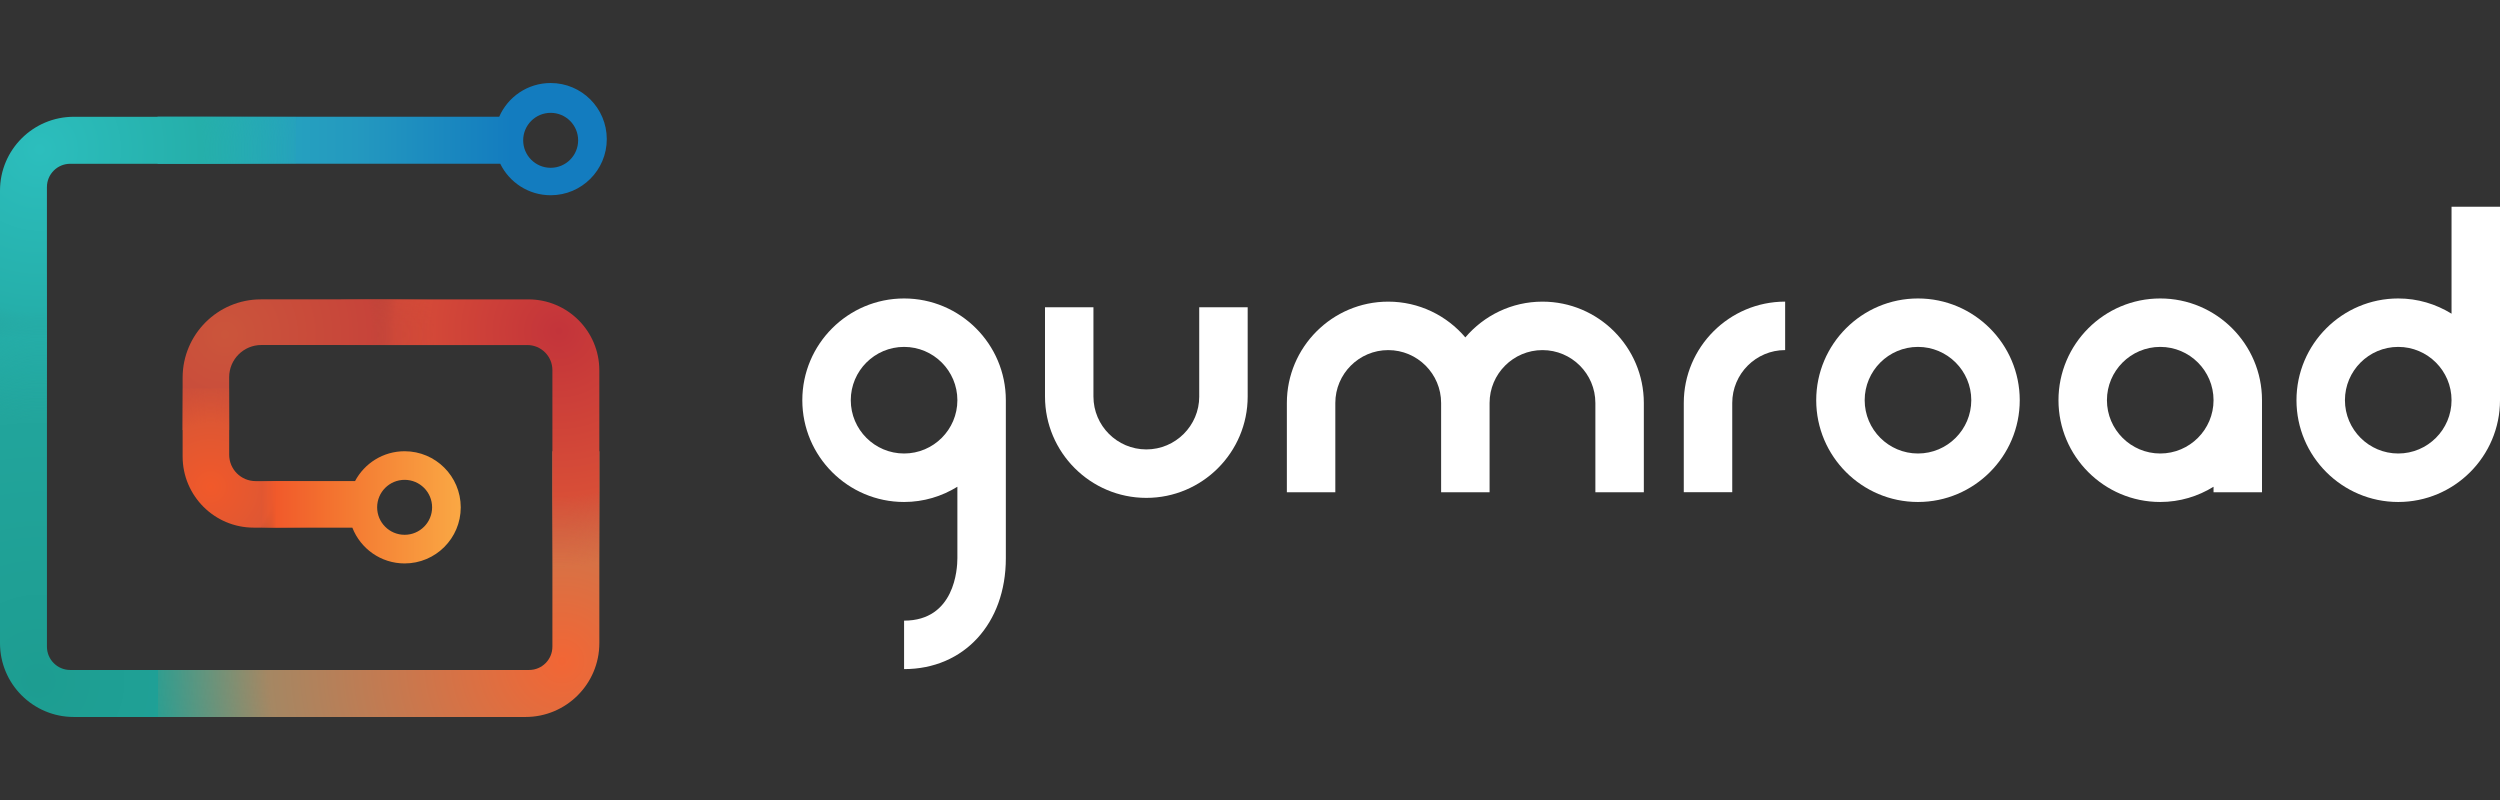 <?xml version="1.0" encoding="utf-8"?>
<!-- Generator: Adobe Illustrator 20.1.0, SVG Export Plug-In . SVG Version: 6.00 Build 0)  -->
<svg version="1.1" id="logos" xmlns="http://www.w3.org/2000/svg" xmlns:xlink="http://www.w3.org/1999/xlink" x="0px" y="0px"
	 viewBox="0 0 125 40" enable-background="new 0 0 125 40" xml:space="preserve">
<rect x="0" y="0" width="125" height="40" fill="#333333" stroke="none"/>
<g>
	<g>
		<g>
			<linearGradient id="SVGID_1_" gradientUnits="userSpaceOnUse" x1="7.878" y1="6.957" x2="30.339" y2="6.957">
				<stop  offset="0" style="stop-color:#29B1C0"/>
				<stop  offset="0.441" style="stop-color:#2499BF"/>
				<stop  offset="0.788" style="stop-color:#137CBF"/>
			</linearGradient>
			<path fill="url(#SVGID_1_)" d="M27.533,4.151c-1.152,0-2.141,0.694-2.573,1.687H7.878v2.35h17.135
				c0.456,0.932,1.413,1.574,2.521,1.574c1.549,0,2.805-1.256,2.805-2.805C30.339,5.407,29.083,4.151,27.533,4.151z M27.533,8.39
				c-0.759,0-1.374-0.615-1.374-1.374c0-0.759,0.615-1.374,1.374-1.374c0.759,0,1.374,0.615,1.374,1.374
				C28.907,7.775,28.292,8.39,27.533,8.39z"/>
			<g>
				<radialGradient id="SVGID_2_" cx="1.917" cy="34.035" r="21.086" gradientUnits="userSpaceOnUse">
					<stop  offset="0" style="stop-color:#1D9D91"/>
					<stop  offset="0.816" style="stop-color:#23A79F"/>
					<stop  offset="1" style="stop-color:#24A9A2;stop-opacity:0"/>
				</radialGradient>
				<path fill="url(#SVGID_2_)" d="M3.512,33.499c-0.644,0-1.165-0.522-1.165-1.165V13.582H0v18.574
					c0,2.039,1.653,3.693,3.693,3.693H15.8v-2.35L3.512,33.499z"/>
				<radialGradient id="SVGID_3_" cx="1.984" cy="7.472" r="15.625" gradientUnits="userSpaceOnUse">
					<stop  offset="0" style="stop-color:#2CBEBD"/>
					<stop  offset="0.52" style="stop-color:#25AFAA"/>
					<stop  offset="0.868" style="stop-color:#24ADA7;stop-opacity:0"/>
				</radialGradient>
				<path fill="url(#SVGID_3_)" d="M2.346,9.354c0-0.644,0.522-1.165,1.165-1.165h11.295v-2.35H3.693C1.653,5.838,0,7.492,0,9.531
					v11.794h2.346V9.354z"/>
				<radialGradient id="SVGID_4_" cx="28.1" cy="33.058" r="24.834" gradientUnits="userSpaceOnUse">
					<stop  offset="0" style="stop-color:#F26635"/>
					<stop  offset="0.592" style="stop-color:#A58763"/>
					<stop  offset="0.848" style="stop-color:#A58763;stop-opacity:0"/>
				</radialGradient>
				<path fill="url(#SVGID_4_)" d="M27.62,22.562v9.772c0,0.644-0.522,1.165-1.165,1.165H7.9v2.35h18.374
					c2.039,0,3.693-1.653,3.693-3.693v-9.594H27.62z"/>
			</g>
			<radialGradient id="SVGID_5_" cx="27.956" cy="16.548" r="13.917" gradientUnits="userSpaceOnUse">
				<stop  offset="0" style="stop-color:#C3343A"/>
				<stop  offset="0.592" style="stop-color:#D84E37"/>
				<stop  offset="0.848" style="stop-color:#D84E37;stop-opacity:0"/>
			</radialGradient>
			<path fill="url(#SVGID_5_)" d="M29.966,18.516c0-1.959-1.588-3.547-3.547-3.547h-9.386v2.283h9.332
				c0.693,0,1.255,0.562,1.255,1.255v10.699h2.346V18.516z"/>
			<radialGradient id="SVGID_6_" cx="11.246" cy="16.723" r="12.335" gradientUnits="userSpaceOnUse">
				<stop  offset="0" style="stop-color:#CB553B"/>
				<stop  offset="0.592" style="stop-color:#C7443A"/>
				<stop  offset="0.848" style="stop-color:#C7443A;stop-opacity:0"/>
			</radialGradient>
			<path fill="url(#SVGID_6_)" d="M13.047,14.968c-2.163,0-3.916,1.753-3.916,3.916v2.618h2.327v-2.641
				c0-0.89,0.721-1.611,1.611-1.611h9.342v-2.283H13.047z"/>
			<radialGradient id="SVGID_7_" cx="10.53" cy="24.341" r="5.341" gradientUnits="userSpaceOnUse">
				<stop  offset="0" style="stop-color:#F1592A"/>
				<stop  offset="0.592" style="stop-color:#DE5733"/>
				<stop  offset="1" style="stop-color:#DE5733;stop-opacity:0"/>
			</radialGradient>
			<path fill="url(#SVGID_7_)" d="M9.131,22.824c0,1.965,1.593,3.558,3.558,3.558H15.8v-2.327h-3.021c-0.729,0-1.32-0.591-1.32-1.32
				v-3.316H9.131V22.824z"/>
			<linearGradient id="SVGID_8_" gradientUnits="userSpaceOnUse" x1="13.064" y1="25.367" x2="23.036" y2="25.367">
				<stop  offset="0" style="stop-color:#F1592A;stop-opacity:0"/>
				<stop  offset="0.076" style="stop-color:#F15A2B"/>
				<stop  offset="0.348" style="stop-color:#F3722F"/>
				<stop  offset="1" style="stop-color:#FAA844"/>
			</linearGradient>
			<path fill="url(#SVGID_8_)" d="M20.231,22.562c-1.075,0-2.008,0.605-2.479,1.493h-4.687v2.327h4.552
				c0.407,1.047,1.424,1.79,2.615,1.79c1.549,0,2.805-1.256,2.805-2.805C23.036,23.817,21.78,22.562,20.231,22.562z M20.231,26.74
				c-0.759,0-1.374-0.615-1.374-1.374c0-0.759,0.615-1.374,1.374-1.374c0.759,0,1.374,0.615,1.374,1.374
				C21.605,26.125,20.99,26.74,20.231,26.74z"/>
		</g>
		<g>
			<path fill="#FFFFFF" d="M45.204,14.923c-2.805,0-5.088,2.282-5.088,5.088c0,2.805,2.282,5.088,5.088,5.088
				c0.978,0,1.889-0.282,2.665-0.762v3.576c0,0.521-0.128,3.119-2.665,3.119v2.423c2.995,0,5.088-2.279,5.088-5.542V20.01
				C50.292,17.205,48.009,14.923,45.204,14.923z M45.204,22.675c-1.469,0-2.665-1.195-2.665-2.665c0-1.469,1.195-2.665,2.665-2.665
				s2.665,1.195,2.665,2.665C47.869,21.48,46.674,22.675,45.204,22.675z"/>
			<path fill="#FFFFFF" d="M95.899,14.923c-2.805,0-5.088,2.282-5.088,5.088c0,2.805,2.282,5.088,5.088,5.088
				c2.805,0,5.088-2.282,5.088-5.088C100.986,17.205,98.704,14.923,95.899,14.923z M95.899,22.675c-1.469,0-2.665-1.195-2.665-2.665
				c0-1.469,1.195-2.665,2.665-2.665c1.469,0,2.665,1.195,2.665,2.665C98.563,21.48,97.368,22.675,95.899,22.675z"/>
			<path fill="#FFFFFF" d="M108.012,14.923c-2.805,0-5.088,2.282-5.088,5.088c0,2.805,2.282,5.088,5.088,5.088
				c0.978,0,1.889-0.282,2.665-0.762v0.275h2.423V20.01C113.1,17.205,110.817,14.923,108.012,14.923z M108.012,22.675
				c-1.469,0-2.665-1.195-2.665-2.665c0-1.469,1.195-2.665,2.665-2.665s2.665,1.195,2.665,2.665
				C110.677,21.48,109.481,22.675,108.012,22.675z"/>
			<path fill="#FFFFFF" d="M59.962,19.826c0,1.458-1.186,2.645-2.645,2.645c-1.458,0-2.645-1.186-2.645-2.645v-4.462H52.25v4.462
				c0,2.794,2.273,5.068,5.067,5.068s5.067-2.273,5.067-5.068v-4.462h-2.423V19.826z"/>
			<path fill="#FFFFFF" d="M77.123,15.082c-1.544,0-2.926,0.696-3.856,1.788c-0.93-1.092-2.312-1.788-3.856-1.788
				c-2.794,0-5.068,2.273-5.068,5.068v4.462h2.423v-4.462c0-1.458,1.187-2.645,2.645-2.645s2.645,1.186,2.645,2.645v4.462h2.423
				v-4.462c0-1.458,1.187-2.645,2.645-2.645s2.645,1.186,2.645,2.645v4.462h2.423v-4.462C82.19,17.355,79.917,15.082,77.123,15.082z
				"/>
			<path fill="#FFFFFF" d="M84.189,20.149v4.462h2.423v-4.462c0-1.458,1.186-2.645,2.645-2.645v-2.423
				C86.462,15.082,84.189,17.355,84.189,20.149z"/>
			<path fill="#FFFFFF" d="M122.577,10.335v5.35c-0.776-0.48-1.687-0.762-2.665-0.762c-2.805,0-5.088,2.282-5.088,5.088
				c0,2.805,2.282,5.088,5.088,5.088c2.805,0,5.088-2.282,5.088-5.088v-9.675H122.577z M119.912,22.675
				c-1.469,0-2.665-1.195-2.665-2.665c0-1.469,1.195-2.665,2.665-2.665c1.469,0,2.665,1.195,2.665,2.665
				C122.577,21.48,121.382,22.675,119.912,22.675z"/>
		</g>
	</g>
	<rect x="0" fill="none" width="125" height="40"/>
</g>
</svg>
